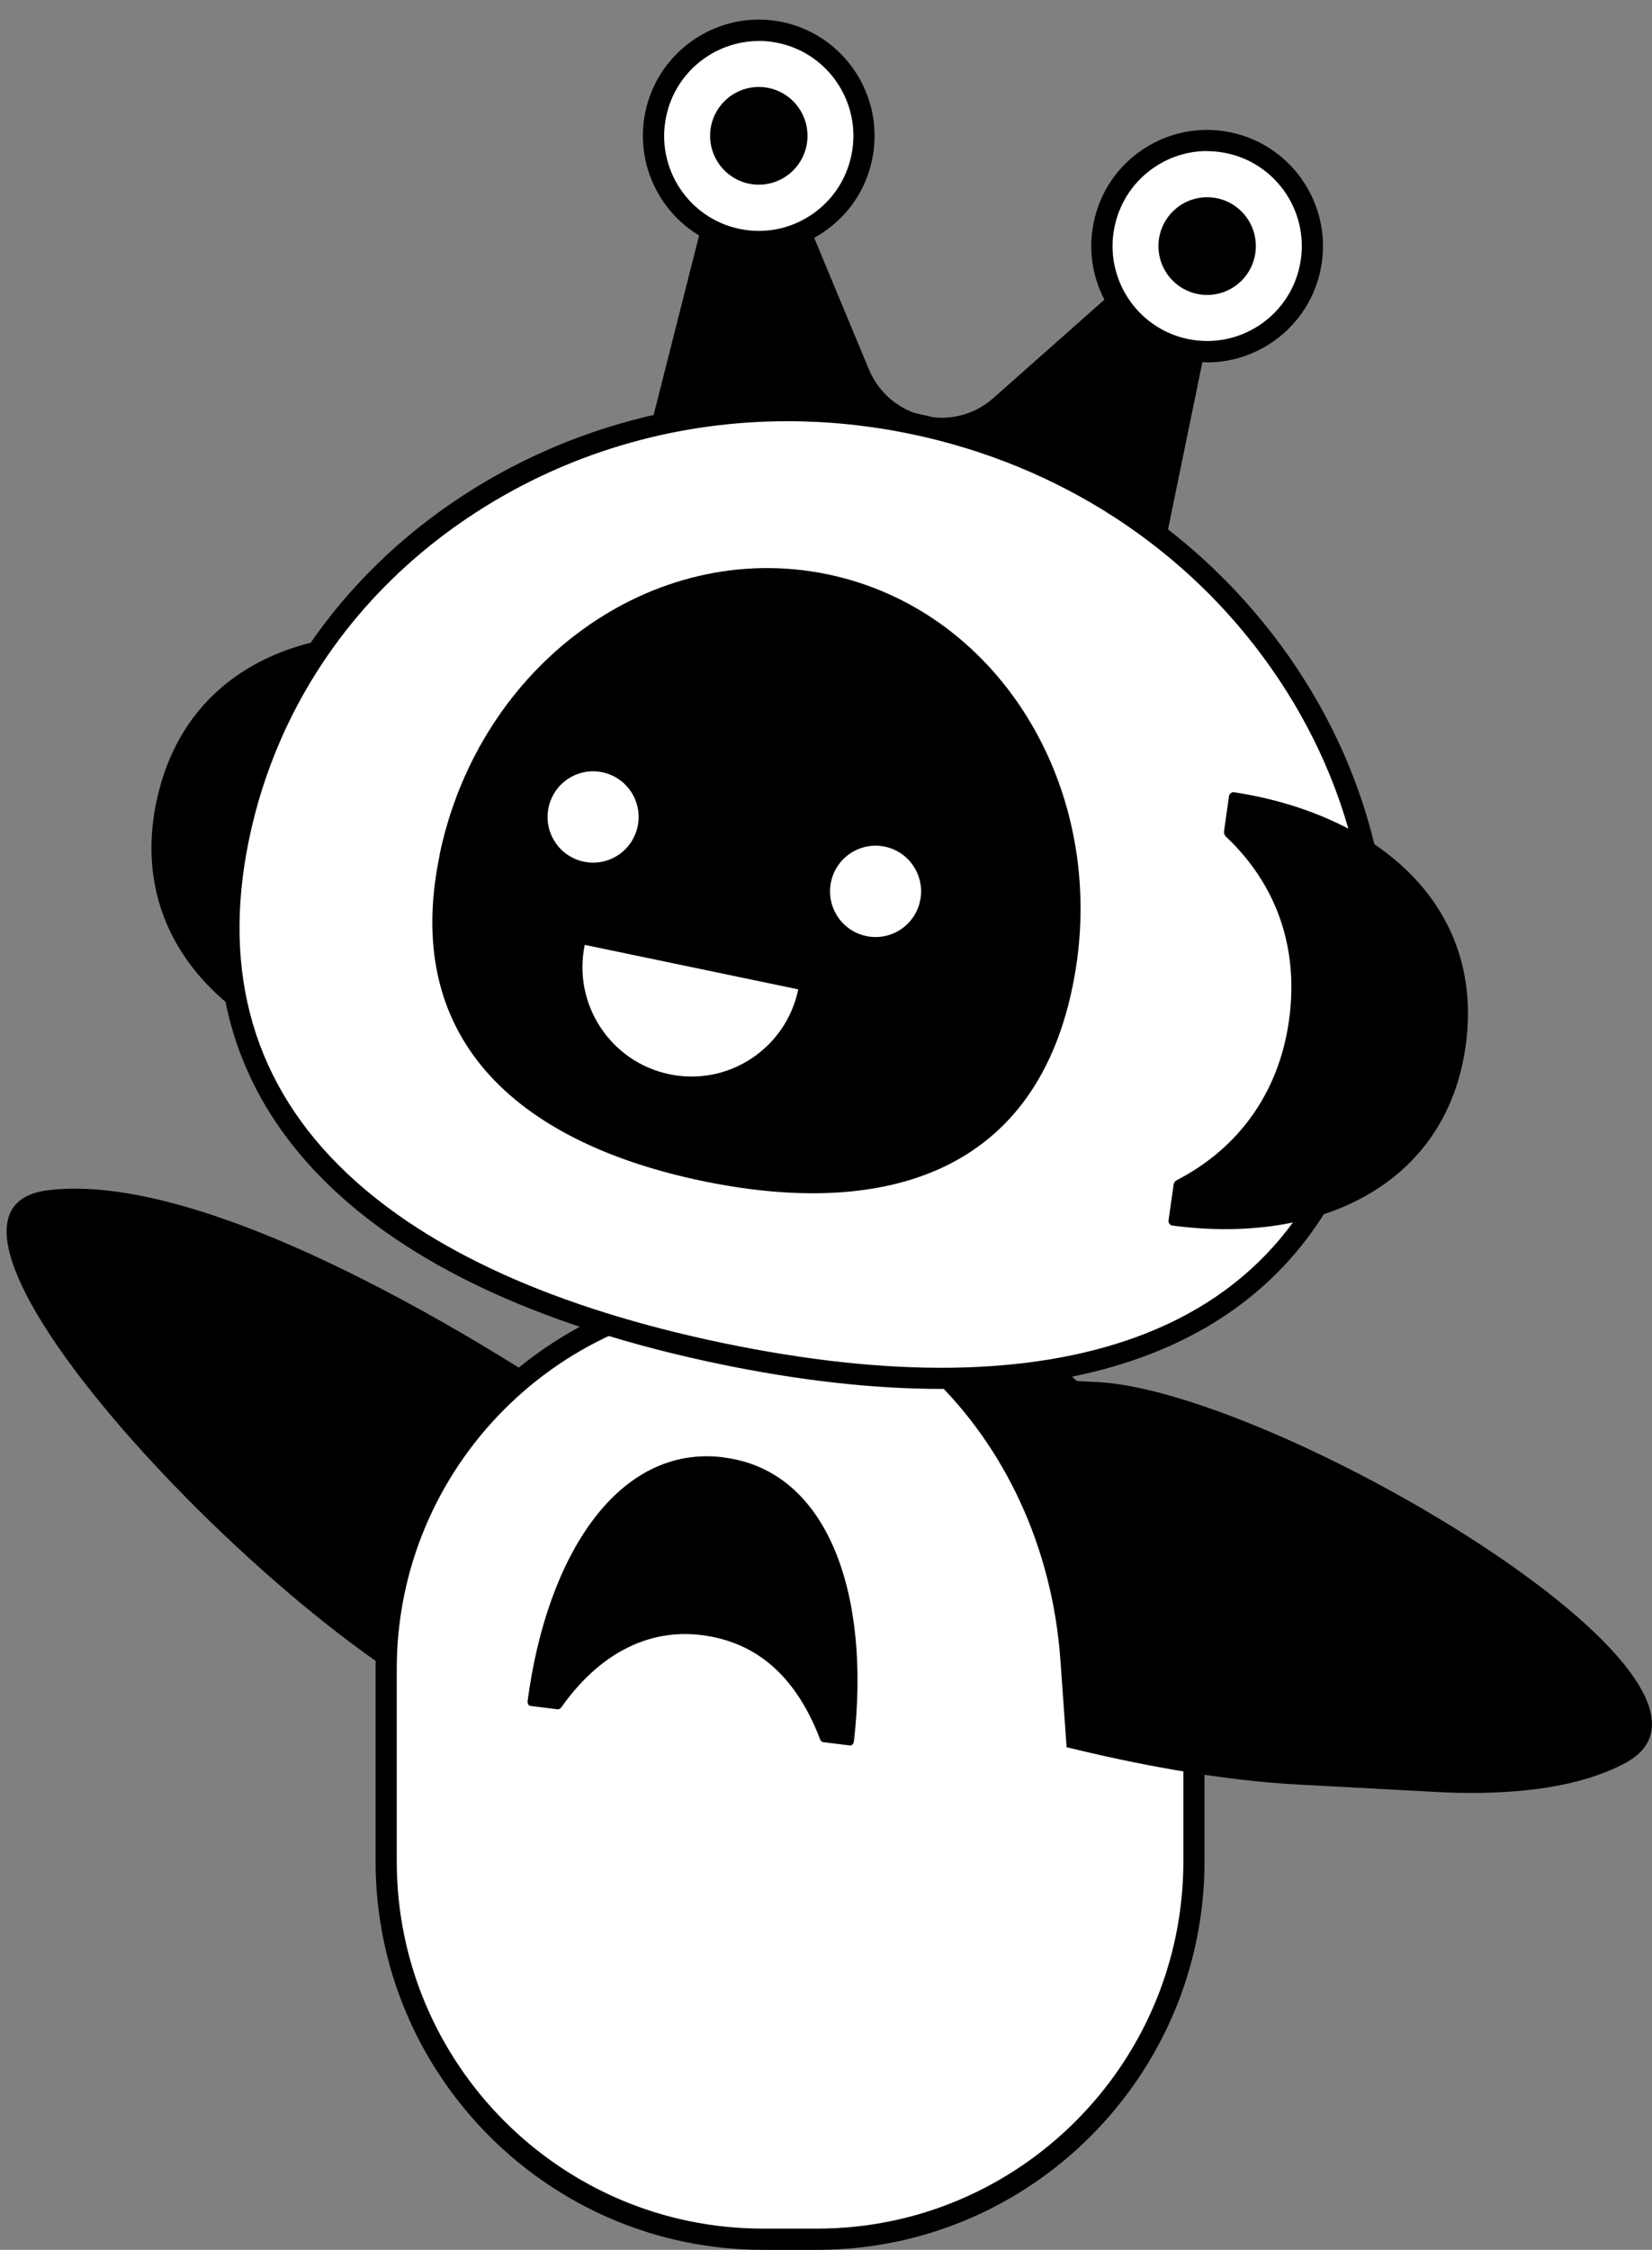 <svg width="252" height="343" viewBox="0 0 252 343" fill="none" xmlns="http://www.w3.org/2000/svg">
<rect x="0" y="0" width="252" height="343" fill="#808080" stroke="none"/>
<g clip-path="url(#clip0_233_1851)">
<path d="M92.848 217.54C92.848 217.54 37.057 177.695 7.249 181.468C-22.56 185.256 63.136 269.592 80.721 262.679" fill="black"/>
<path d="M116.374 196.849H124.658C156.398 196.849 182.128 222.647 182.128 254.47V283.759C182.128 315.583 156.398 341.381 124.658 341.381H116.374C84.635 341.381 58.905 315.583 58.905 283.759V254.47C58.905 222.647 84.635 196.849 116.374 196.849Z" fill="white"/>
<path d="M116.375 343H124.659C157.245 343 183.743 316.415 183.743 283.759V254.47C183.743 221.798 157.245 195.229 124.659 195.229H116.375C83.789 195.229 57.291 221.798 57.291 254.47V283.759C57.291 316.431 83.789 343 116.375 343ZM124.659 198.468C155.452 198.468 180.514 223.595 180.514 254.47V283.759C180.514 314.634 155.452 339.762 124.659 339.762H116.375C85.581 339.762 60.52 314.634 60.52 283.759V254.47C60.52 223.595 85.581 198.468 116.375 198.468H124.659Z" fill="black"/>
<path d="M118.054 21.49L132.538 56.299C135.703 63.892 145.376 66.127 151.528 60.687L179.722 35.721C182.742 33.05 187.408 35.77 186.601 39.72L176.299 89.813L138.981 71.826L97.579 71.664L110.142 22.089C111.127 18.171 116.52 17.782 118.07 21.506L118.054 21.49Z" fill="black"/>
<path d="M23.849 122.227C19.489 143.258 34.765 158.348 56.645 163.14C57.017 163.221 57.404 162.978 57.485 162.59L58.599 157.198C58.663 156.907 58.567 156.599 58.357 156.389C51.236 148.682 48.248 138.676 50.509 127.78C52.77 116.884 58.712 109.501 67.997 105.097C68.352 104.935 68.724 104.773 69.095 104.611C69.37 104.498 69.579 104.255 69.644 103.948L70.742 98.653C70.823 98.265 70.564 97.892 70.193 97.811C48.232 93.489 28.241 101.147 23.865 122.227H23.849Z" fill="black"/>
<path d="M36.394 127.683C27.126 172.433 62.376 196.411 109.931 206.32C157.486 216.229 199.357 208.311 208.626 163.561C217.895 118.81 186.859 74.497 139.304 64.589C91.749 54.68 45.663 82.932 36.394 127.683Z" fill="white"/>
<path d="M143.47 211.744C180.4 211.744 203.701 195.343 210.225 163.901C214.795 141.817 209.967 119.15 196.612 100.078C183.274 81.054 163.041 67.875 139.643 63.002C116.245 58.129 92.46 62.128 72.663 74.254C52.849 86.413 39.398 105.259 34.829 127.359C30.356 148.941 35.717 167.074 50.766 181.257C63.765 193.513 83.562 202.483 109.625 207.923C121.913 210.481 133.233 211.744 143.487 211.744H143.47ZM120.121 64.216C126.37 64.216 132.684 64.864 138.981 66.175C161.588 70.887 181.111 83.58 193.964 101.94C206.802 120.268 211.452 142.028 207.06 163.237C202.829 183.637 191.413 197.318 173.101 203.924C156.873 209.769 135.736 210.044 110.271 204.75C84.806 199.439 65.525 190.745 52.962 178.91C38.801 165.552 33.763 148.423 37.977 128.023C42.37 106.813 55.288 88.712 74.342 77.023C88.116 68.571 103.908 64.216 120.121 64.216Z" fill="black"/>
<path d="M67.06 130.387C61.005 159.578 80.463 174.49 107.123 180.043C133.783 185.596 157.552 179.687 163.591 150.495C169.647 121.304 152.934 93.116 126.274 87.563C99.614 82.01 73.1 101.179 67.044 130.37L67.06 130.387Z" fill="black"/>
<path d="M84.204 127.544C82.556 124.072 84.026 119.918 87.489 118.265C90.951 116.612 95.094 118.087 96.743 121.558C98.391 125.03 96.921 129.184 93.458 130.837C89.996 132.49 85.853 131.015 84.204 127.544Z" fill="white"/>
<path d="M132.149 142.708C128.394 141.926 125.983 138.24 126.763 134.476C127.543 130.711 131.22 128.294 134.974 129.076C138.729 129.858 141.14 133.544 140.36 137.309C139.579 141.073 135.903 143.491 132.149 142.708Z" fill="white"/>
<path d="M102.101 163.772C93.106 161.893 87.326 153.07 89.199 144.052L121.769 150.835C119.895 159.853 111.095 165.65 102.101 163.772Z" fill="white"/>
<path d="M177.043 51.952C169.096 48.016 165.836 38.364 169.762 30.396C173.688 22.427 183.314 19.158 191.262 23.095C199.209 27.032 202.469 36.683 198.543 44.652C194.617 52.62 184.991 55.889 177.043 51.952Z" fill="white"/>
<path d="M184.147 55.247C192.334 55.247 199.713 49.483 201.441 41.129C203.427 31.56 197.275 22.17 187.731 20.178C183.113 19.223 178.398 20.113 174.442 22.704C170.502 25.294 167.789 29.277 166.836 33.908C164.85 43.476 171.002 52.867 180.546 54.858C181.757 55.101 182.952 55.23 184.147 55.23V55.247ZM184.114 23.044C185.099 23.044 186.084 23.141 187.086 23.352C194.885 24.971 199.907 32.661 198.276 40.465C196.661 48.285 189.007 53.304 181.208 51.685C173.408 50.066 168.386 42.375 170.017 34.572C170.809 30.783 173.005 27.529 176.234 25.408C178.608 23.837 181.337 23.028 184.13 23.028L184.114 23.044Z" fill="black"/>
<path d="M179.814 43.572C176.48 41.175 175.714 36.523 178.104 33.18C180.494 29.837 185.134 29.069 188.468 31.465C191.803 33.861 192.569 38.514 190.179 41.857C187.789 45.2 183.149 45.968 179.814 43.572Z" fill="black"/>
<path d="M108.64 35.133C100.692 31.197 97.432 21.546 101.359 13.577C105.285 5.608 114.911 2.339 122.858 6.276C130.806 10.213 134.066 19.864 130.14 27.833C126.214 35.801 116.588 39.07 108.64 35.133Z" fill="white"/>
<path d="M115.778 38.425C119.185 38.425 122.511 37.437 125.434 35.511C129.374 32.92 132.087 28.937 133.039 24.307C135.026 14.738 128.873 5.348 119.33 3.356C109.803 1.381 100.421 7.533 98.435 17.102C96.449 26.671 102.601 36.061 112.144 38.053C113.355 38.312 114.566 38.425 115.778 38.425ZM115.745 6.238C116.714 6.238 117.699 6.335 118.684 6.546C126.483 8.165 131.505 15.855 129.874 23.659C129.083 27.448 126.887 30.702 123.658 32.823C120.428 34.944 116.585 35.689 112.806 34.895C105.007 33.276 99.985 25.586 101.616 17.782C103.037 10.95 109.06 6.254 115.745 6.254V6.238Z" fill="black"/>
<path d="M111.424 26.76C108.089 24.364 107.323 19.712 109.713 16.368C112.103 13.025 116.743 12.257 120.078 14.653C123.412 17.05 124.178 21.702 121.788 25.046C119.398 28.389 114.758 29.156 111.424 26.76Z" fill="black"/>
<path d="M223.563 159.546C220.528 180.82 201.037 189.79 178.85 186.843C178.479 186.794 178.188 186.438 178.253 186.033L179.028 180.593C179.077 180.302 179.27 180.043 179.529 179.913C188.846 175.089 195.03 166.718 196.613 155.676C198.115 145.104 195.095 135.681 187.861 128.379C187.586 128.104 187.296 127.829 187.005 127.553C186.795 127.343 186.682 127.051 186.714 126.744L187.473 121.385C187.522 120.996 187.893 120.721 188.281 120.786C210.403 124.202 226.599 138.223 223.563 159.546Z" fill="black"/>
<path d="M110.326 222.171C94.316 220.202 83.424 237.071 80.486 259.315C80.438 259.701 80.626 260.045 80.931 260.079L85.037 260.589C85.26 260.627 85.481 260.483 85.648 260.265C91.238 252.339 98.69 248.24 106.998 249.276C115.305 250.311 121.052 255.382 124.678 264.102C124.802 264.434 124.956 264.789 125.077 265.137C125.18 265.401 125.363 265.579 125.605 265.604L129.647 266.103C129.95 266.153 130.216 265.837 130.261 265.467C132.83 243.177 126.414 224.17 110.355 222.193L110.326 222.171Z" fill="black"/>
<path d="M205.56 272.215C204.413 272.183 203.25 272.134 202.104 272.07L203.686 272.151C204.316 272.183 204.946 272.199 205.56 272.215Z" fill="black"/>
<path d="M142.131 209.914C153.128 220.454 160.54 235.689 161.767 253.224L162.703 266.37C173.135 268.929 185.972 271.422 198.067 272.069C199.213 272.134 200.376 272.183 201.522 272.215C200.909 272.199 200.279 272.183 199.649 272.15L218.688 273.17C219.834 273.235 220.997 273.284 222.143 273.316C231.993 273.543 241.149 272.377 247.866 268.815C270.602 256.737 193.287 211.29 166.708 210.675L147.573 209.655L146.087 209.574C144.602 209.542 143.278 209.655 142.131 209.914Z" fill="black"/>
<path d="M201.522 272.215C200.376 272.183 199.213 272.134 198.067 272.07L199.649 272.151C200.279 272.183 200.909 272.199 201.522 272.215Z" fill="black"/>
</g>
<defs>
<clipPath id="clip0_233_1851">
<rect width="251" height="340" fill="white" transform="matrix(-1 0 0 1 252 3)"/>
</clipPath>
</defs>
</svg>

